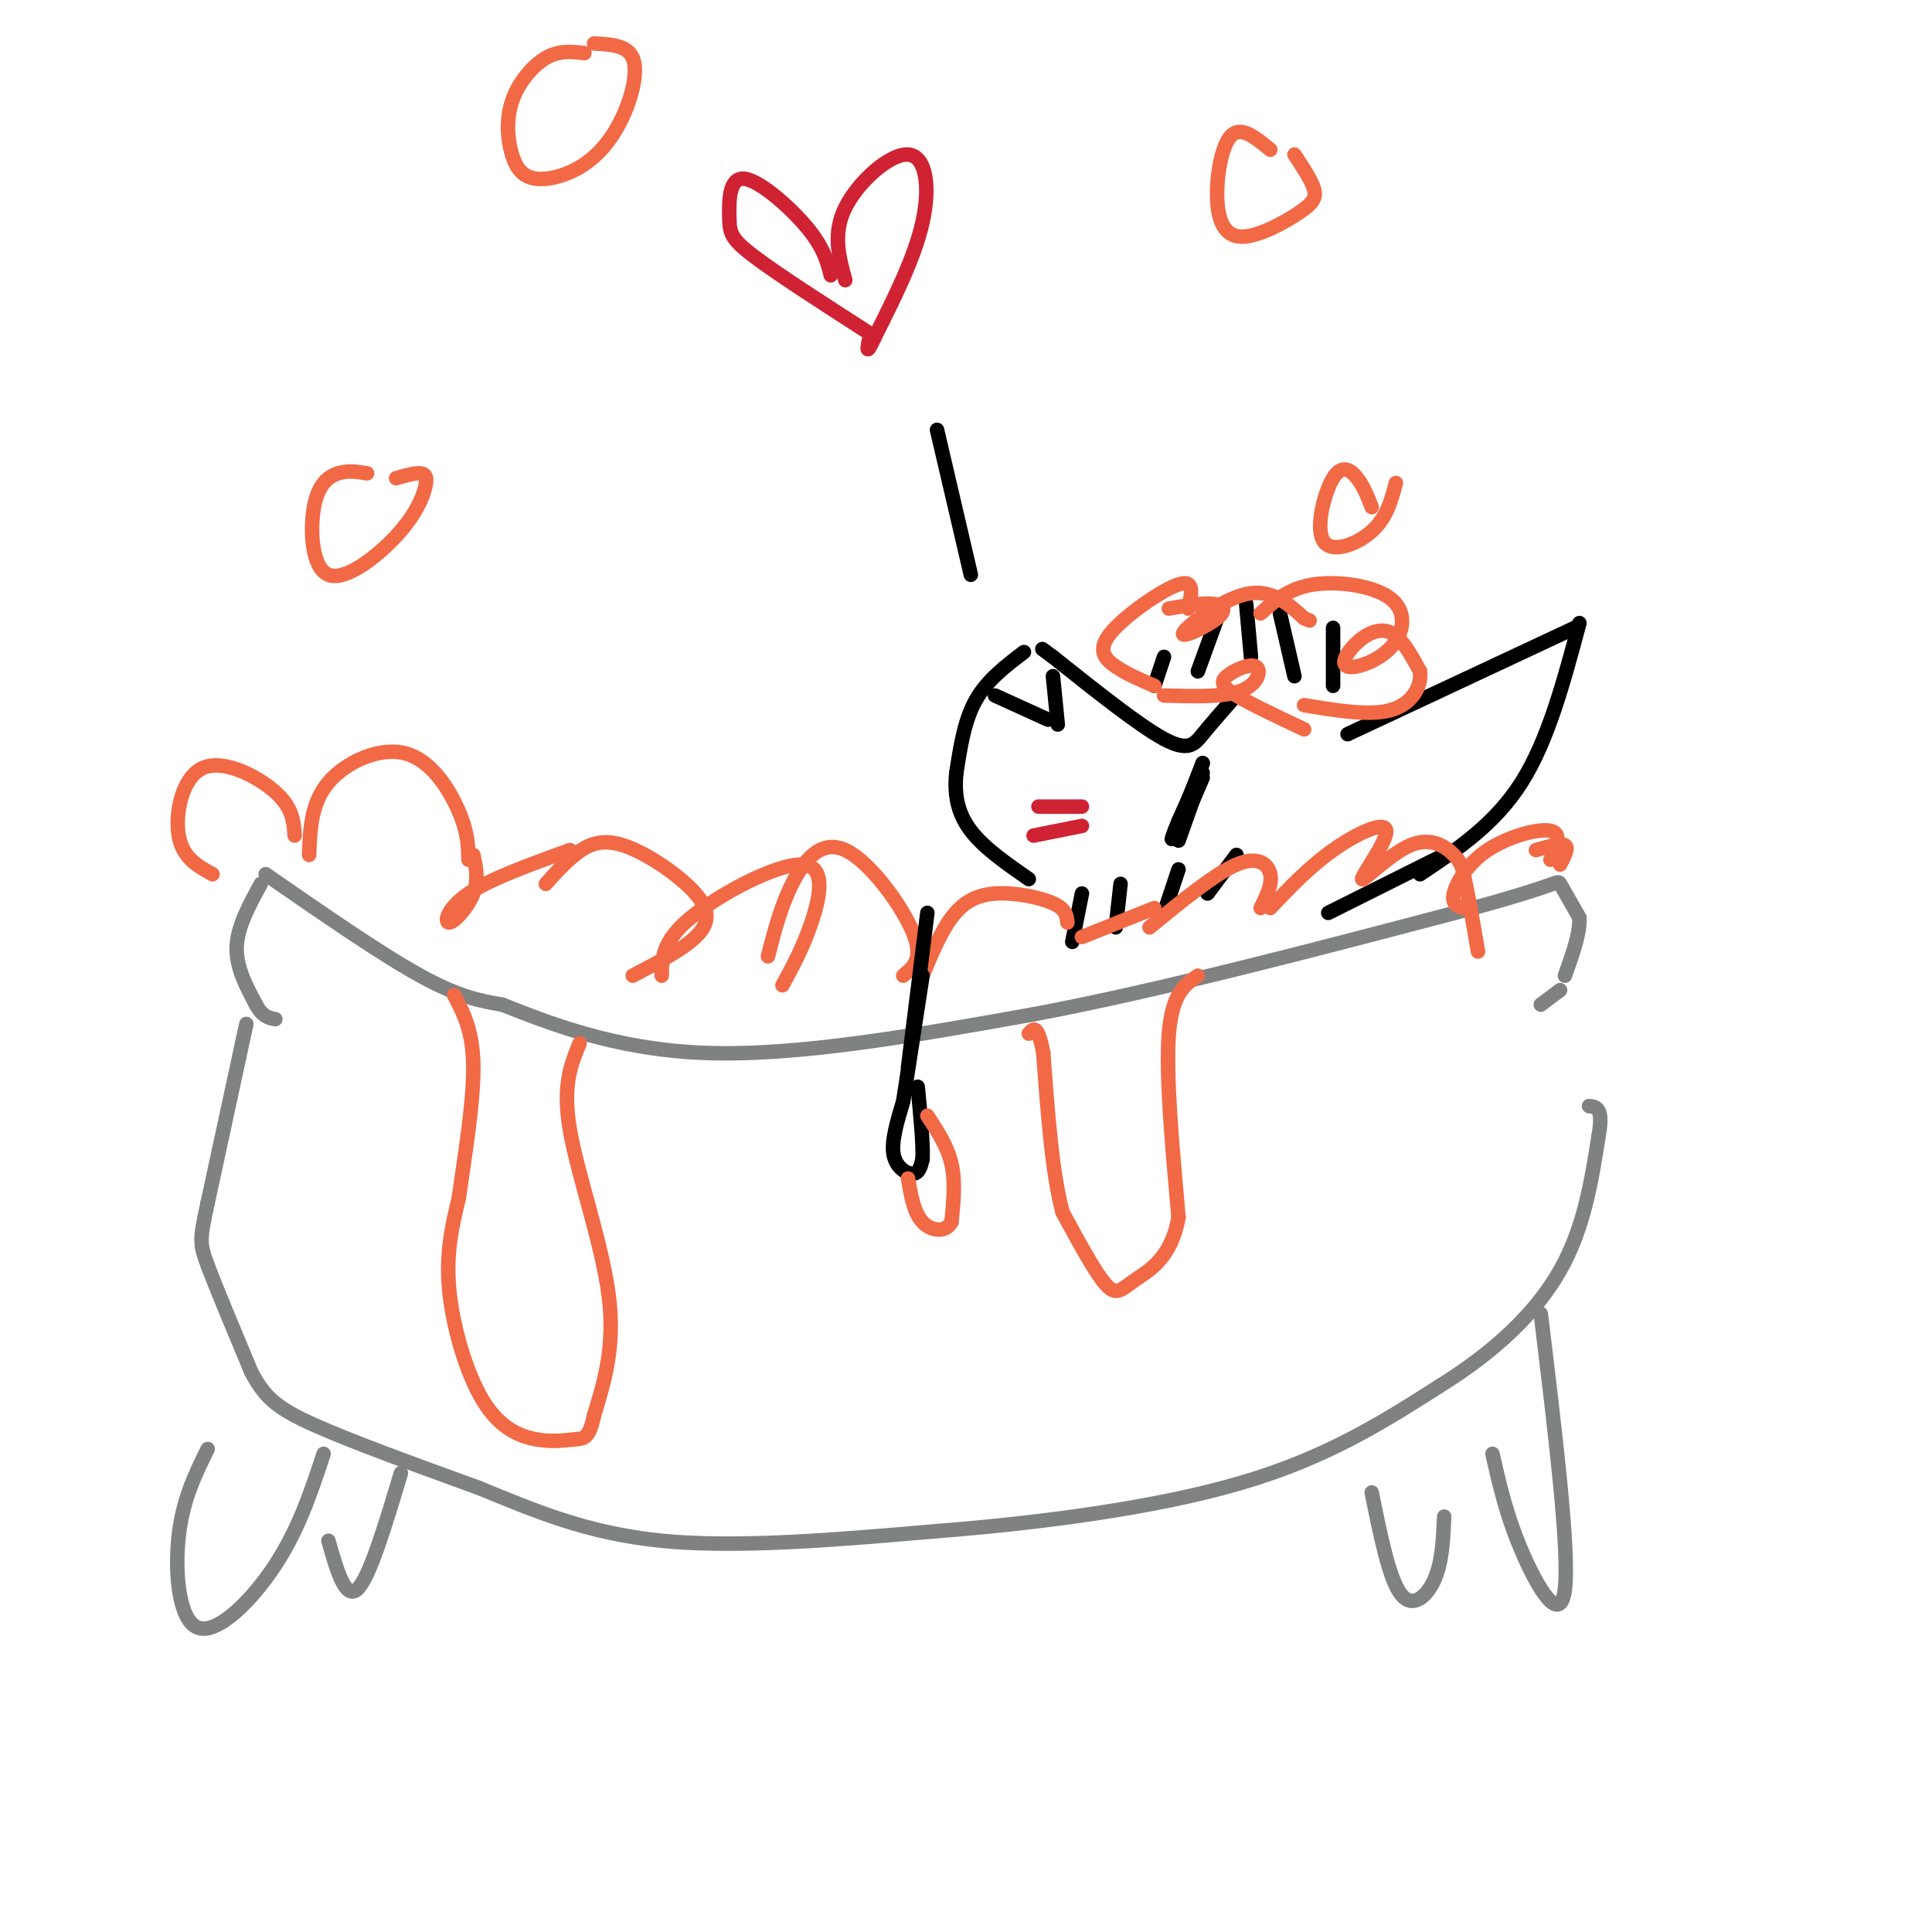 <svg viewBox='0 0 400 400' version='1.1' xmlns='http://www.w3.org/2000/svg' xmlns:xlink='http://www.w3.org/1999/xlink'><g fill='none' stroke='rgb(128,130,130)' stroke-width='3' stroke-linecap='round' stroke-linejoin='round'><path d='M55,181c11.917,8.250 23.833,16.500 32,21c8.167,4.500 12.583,5.250 17,6'/><path d='M104,208c8.956,3.511 22.844,9.289 42,10c19.156,0.711 43.578,-3.644 68,-8'/><path d='M214,210c26.500,-5.000 58.750,-13.500 91,-22'/><path d='M305,188c17.978,-4.844 17.422,-5.956 18,-5c0.578,0.956 2.289,3.978 4,7'/><path d='M327,190c0.167,3.167 -1.417,7.583 -3,12'/><path d='M54,183c-2.417,4.417 -4.833,8.833 -5,13c-0.167,4.167 1.917,8.083 4,12'/><path d='M53,208c1.333,2.500 2.667,2.750 4,3'/><path d='M323,205c0.000,0.000 -4.000,3.000 -4,3'/><path d='M51,212c0.000,0.000 -8.000,37.000 -8,37'/><path d='M43,249c-1.644,7.667 -1.756,8.333 0,13c1.756,4.667 5.378,13.333 9,22'/><path d='M52,284c2.778,5.289 5.222,7.511 13,11c7.778,3.489 20.889,8.244 34,13'/><path d='M99,308c11.200,4.556 22.200,9.444 38,11c15.800,1.556 36.400,-0.222 57,-2'/><path d='M194,317c21.044,-1.644 45.156,-4.756 63,-10c17.844,-5.244 29.422,-12.622 41,-20'/><path d='M298,287c11.578,-7.200 20.022,-15.200 25,-24c4.978,-8.800 6.489,-18.400 8,-28'/><path d='M331,235c1.000,-5.667 -0.500,-5.833 -2,-6'/><path d='M319,272c2.978,24.511 5.956,49.022 5,57c-0.956,7.978 -5.844,-0.578 -9,-8c-3.156,-7.422 -4.578,-13.711 -6,-20'/><path d='M67,301c-2.571,7.792 -5.143,15.583 -10,23c-4.857,7.417 -12.000,14.458 -16,13c-4.000,-1.458 -4.857,-11.417 -4,-19c0.857,-7.583 3.429,-12.792 6,-18'/><path d='M83,305c-3.250,10.833 -6.500,21.667 -9,24c-2.500,2.333 -4.250,-3.833 -6,-10'/><path d='M284,309c1.800,8.911 3.600,17.822 6,21c2.400,3.178 5.400,0.622 7,-3c1.600,-3.622 1.800,-8.311 2,-13'/></g>
<g fill='none' stroke='rgb(0,0,0)' stroke-width='3' stroke-linecap='round' stroke-linejoin='round'><path d='M255,145c-2.156,2.467 -4.311,4.933 -6,7c-1.689,2.067 -2.911,3.733 -8,1c-5.089,-2.733 -14.044,-9.867 -23,-17'/><path d='M218,136c-3.833,-2.833 -1.917,-1.417 0,0'/><path d='M212,135c-3.833,2.917 -7.667,5.833 -10,10c-2.333,4.167 -3.167,9.583 -4,15'/><path d='M198,160c-0.489,4.556 0.289,8.444 3,12c2.711,3.556 7.356,6.778 12,10'/><path d='M224,185c0.000,0.000 -2.000,10.000 -2,10'/><path d='M232,183c0.000,0.000 -1.000,9.000 -1,9'/><path d='M244,180c0.000,0.000 -3.000,9.000 -3,9'/><path d='M256,177c0.000,0.000 -6.000,8.000 -6,8'/><path d='M249,160c0.000,0.000 -5.000,14.000 -5,14'/><path d='M244,174c0.289,-0.844 3.511,-9.956 4,-12c0.489,-2.044 -1.756,2.978 -4,8'/><path d='M244,170c-1.111,2.578 -1.889,5.022 -1,3c0.889,-2.022 3.444,-8.511 6,-15'/><path d='M249,158c-0.400,1.267 -4.400,11.933 -5,14c-0.600,2.067 2.200,-4.467 5,-11'/><path d='M218,140c0.000,0.000 1.000,10.000 1,10'/><path d='M217,149c0.000,0.000 -11.000,-5.000 -11,-5'/><path d='M279,152c0.000,0.000 47.000,-22.000 47,-22'/><path d='M327,129c-3.250,12.167 -6.500,24.333 -12,33c-5.500,8.667 -13.250,13.833 -21,19'/><path d='M299,177c0.000,0.000 -24.000,12.000 -24,12'/><path d='M276,142c0.000,0.000 0.000,-12.000 0,-12'/><path d='M268,140c0.000,0.000 -3.000,-13.000 -3,-13'/><path d='M259,136c0.000,0.000 -1.000,-11.000 -1,-11'/><path d='M248,139c0.000,0.000 4.000,-11.000 4,-11'/><path d='M239,142c0.000,0.000 2.000,-6.000 2,-6'/><path d='M201,119c0.000,0.000 -7.000,-30.000 -7,-30'/></g>
<g fill='none' stroke='rgb(207,34,51)' stroke-width='3' stroke-linecap='round' stroke-linejoin='round'><path d='M172,57c-0.734,-2.890 -1.467,-5.780 -5,-10c-3.533,-4.220 -9.864,-9.770 -13,-10c-3.136,-0.230 -3.075,4.861 -3,8c0.075,3.139 0.164,4.325 5,8c4.836,3.675 14.418,9.837 24,16'/><path d='M175,58c-1.321,-4.821 -2.643,-9.643 0,-15c2.643,-5.357 9.250,-11.250 13,-11c3.750,0.250 4.643,6.643 3,14c-1.643,7.357 -5.821,15.679 -10,24'/><path d='M181,70c-1.833,4.000 -1.417,2.000 -1,0'/><path d='M224,167c0.000,0.000 -9.000,0.000 -9,0'/><path d='M224,171c0.000,0.000 -10.000,2.000 -10,2'/></g>
<g fill='none' stroke='rgb(242,105,70)' stroke-width='3' stroke-linecap='round' stroke-linejoin='round'><path d='M44,181c-3.101,-1.702 -6.202,-3.405 -7,-8c-0.798,-4.595 0.708,-12.083 5,-14c4.292,-1.917 11.369,1.738 15,5c3.631,3.262 3.815,6.131 4,9'/><path d='M64,177c0.196,-5.363 0.393,-10.726 4,-15c3.607,-4.274 10.625,-7.458 16,-6c5.375,1.458 9.107,7.560 11,12c1.893,4.440 1.946,7.220 2,10'/><path d='M98,177c0.560,2.577 1.119,5.155 0,8c-1.119,2.845 -3.917,5.958 -5,6c-1.083,0.042 -0.452,-2.988 4,-6c4.452,-3.012 12.726,-6.006 21,-9'/><path d='M113,183c1.837,-2.065 3.675,-4.131 6,-6c2.325,-1.869 5.139,-3.542 10,-2c4.861,1.542 11.770,6.300 15,10c3.230,3.700 2.780,6.343 0,9c-2.780,2.657 -7.890,5.329 -13,8'/><path d='M137,202c0.030,-3.548 0.060,-7.095 6,-12c5.940,-4.905 17.792,-11.167 23,-11c5.208,0.167 3.774,6.762 2,12c-1.774,5.238 -3.887,9.119 -6,13'/><path d='M159,198c1.298,-5.095 2.595,-10.190 5,-15c2.405,-4.810 5.917,-9.333 11,-7c5.083,2.333 11.738,11.524 14,17c2.262,5.476 0.131,7.238 -2,9'/><path d='M191,202c1.857,-4.470 3.714,-8.940 6,-12c2.286,-3.060 5.000,-4.708 9,-5c4.000,-0.292 9.286,0.774 12,2c2.714,1.226 2.857,2.613 3,4'/><path d='M224,194c0.000,0.000 15.000,-6.000 15,-6'/><path d='M238,192c6.778,-5.556 13.556,-11.111 18,-13c4.444,-1.889 6.556,-0.111 7,2c0.444,2.111 -0.778,4.556 -2,7'/><path d='M263,188c4.034,-4.256 8.068,-8.512 13,-12c4.932,-3.488 10.761,-6.208 11,-4c0.239,2.208 -5.111,9.344 -5,10c0.111,0.656 5.684,-5.170 10,-7c4.316,-1.830 7.376,0.334 9,2c1.624,1.666 1.812,2.833 2,4'/><path d='M303,181c0.833,3.333 1.917,9.667 3,16'/><path d='M303,188c-1.250,-0.405 -2.500,-0.810 -2,-3c0.500,-2.190 2.750,-6.167 7,-9c4.250,-2.833 10.500,-4.524 13,-4c2.500,0.524 1.250,3.262 0,6'/><path d='M318,176c2.583,-0.750 5.167,-1.500 6,-1c0.833,0.500 -0.083,2.250 -1,4'/><path d='M76,98c-1.979,-0.323 -3.959,-0.646 -6,0c-2.041,0.646 -4.144,2.260 -5,7c-0.856,4.740 -0.464,12.607 3,14c3.464,1.393 10.001,-3.689 14,-8c3.999,-4.311 5.461,-7.853 6,-10c0.539,-2.147 0.154,-2.899 -1,-3c-1.154,-0.101 -3.077,0.450 -5,1'/><path d='M121,11c-2.611,-0.306 -5.223,-0.612 -8,1c-2.777,1.612 -5.720,5.141 -7,9c-1.280,3.859 -0.897,8.047 0,11c0.897,2.953 2.310,4.673 5,5c2.690,0.327 6.659,-0.737 10,-3c3.341,-2.263 6.053,-5.725 8,-10c1.947,-4.275 3.128,-9.364 2,-12c-1.128,-2.636 -4.564,-2.818 -8,-3'/><path d='M263,31c-2.979,-2.465 -5.958,-4.929 -8,-3c-2.042,1.929 -3.147,8.252 -3,13c0.147,4.748 1.544,7.922 5,8c3.456,0.078 8.969,-2.941 12,-5c3.031,-2.059 3.580,-3.160 3,-5c-0.580,-1.840 -2.290,-4.420 -4,-7'/><path d='M284,105c-0.834,-2.142 -1.668,-4.284 -3,-6c-1.332,-1.716 -3.161,-3.006 -5,0c-1.839,3.006 -3.687,10.309 -2,13c1.687,2.691 6.911,0.769 10,-2c3.089,-2.769 4.045,-6.384 5,-10'/><path d='M239,142c-2.863,-1.226 -5.726,-2.452 -8,-4c-2.274,-1.548 -3.958,-3.417 -1,-7c2.958,-3.583 10.560,-8.881 14,-10c3.440,-1.119 2.720,1.940 2,5'/><path d='M242,126c3.394,-0.600 6.788,-1.199 9,-1c2.212,0.199 3.242,1.198 1,3c-2.242,1.802 -7.758,4.408 -7,3c0.758,-1.408 7.788,-6.831 13,-8c5.212,-1.169 8.606,1.915 12,5'/><path d='M270,128c2.000,0.833 1.000,0.417 0,0'/><path d='M261,127c2.911,-2.614 5.823,-5.227 11,-6c5.177,-0.773 12.620,0.295 16,3c3.380,2.705 2.696,7.048 0,10c-2.696,2.952 -7.403,4.513 -9,4c-1.597,-0.513 -0.084,-3.100 2,-5c2.084,-1.900 4.738,-3.114 7,-2c2.262,1.114 4.131,4.557 6,8'/><path d='M294,139c0.400,3.067 -1.600,6.733 -6,8c-4.400,1.267 -11.200,0.133 -18,-1'/><path d='M270,151c-5.510,-2.604 -11.021,-5.209 -14,-7c-2.979,-1.791 -3.427,-2.769 -2,-4c1.427,-1.231 4.730,-2.716 6,-2c1.270,0.716 0.506,3.633 -3,5c-3.506,1.367 -9.753,1.183 -16,1'/></g>
<g fill='none' stroke='rgb(0,0,0)' stroke-width='3' stroke-linecap='round' stroke-linejoin='round'><path d='M192,189c0.000,0.000 -4.000,32.000 -4,32'/><path d='M191,202c0.000,0.000 -4.000,26.000 -4,26'/><path d='M187,228c-1.244,4.133 -2.489,8.267 -2,11c0.489,2.733 2.711,4.067 4,4c1.289,-0.067 1.644,-1.533 2,-3'/><path d='M191,240c0.167,-3.000 -0.417,-9.000 -1,-15'/></g>
<g fill='none' stroke='rgb(242,105,70)' stroke-width='3' stroke-linecap='round' stroke-linejoin='round'><path d='M192,231c2.083,3.167 4.167,6.333 5,10c0.833,3.667 0.417,7.833 0,12'/><path d='M197,253c-1.200,2.267 -4.200,1.933 -6,0c-1.800,-1.933 -2.400,-5.467 -3,-9'/><path d='M248,202c-2.667,1.833 -5.333,3.667 -6,12c-0.667,8.333 0.667,23.167 2,38'/><path d='M244,252c-1.476,8.583 -6.167,11.042 -9,13c-2.833,1.958 -3.810,3.417 -6,1c-2.190,-2.417 -5.595,-8.708 -9,-15'/><path d='M220,251c-2.167,-8.000 -3.083,-20.500 -4,-33'/><path d='M216,218c-1.167,-6.167 -2.083,-5.083 -3,-4'/><path d='M120,216c-1.800,4.378 -3.600,8.756 -2,18c1.600,9.244 6.600,23.356 8,34c1.400,10.644 -0.800,17.822 -3,25'/><path d='M123,293c-1.032,4.952 -2.111,4.832 -4,5c-1.889,0.168 -4.589,0.622 -8,0c-3.411,-0.622 -7.534,-2.321 -11,-8c-3.466,-5.679 -6.276,-15.337 -7,-23c-0.724,-7.663 0.638,-13.332 2,-19'/><path d='M95,248c1.156,-8.289 3.044,-19.511 3,-27c-0.044,-7.489 -2.022,-11.244 -4,-15'/></g>
</svg>